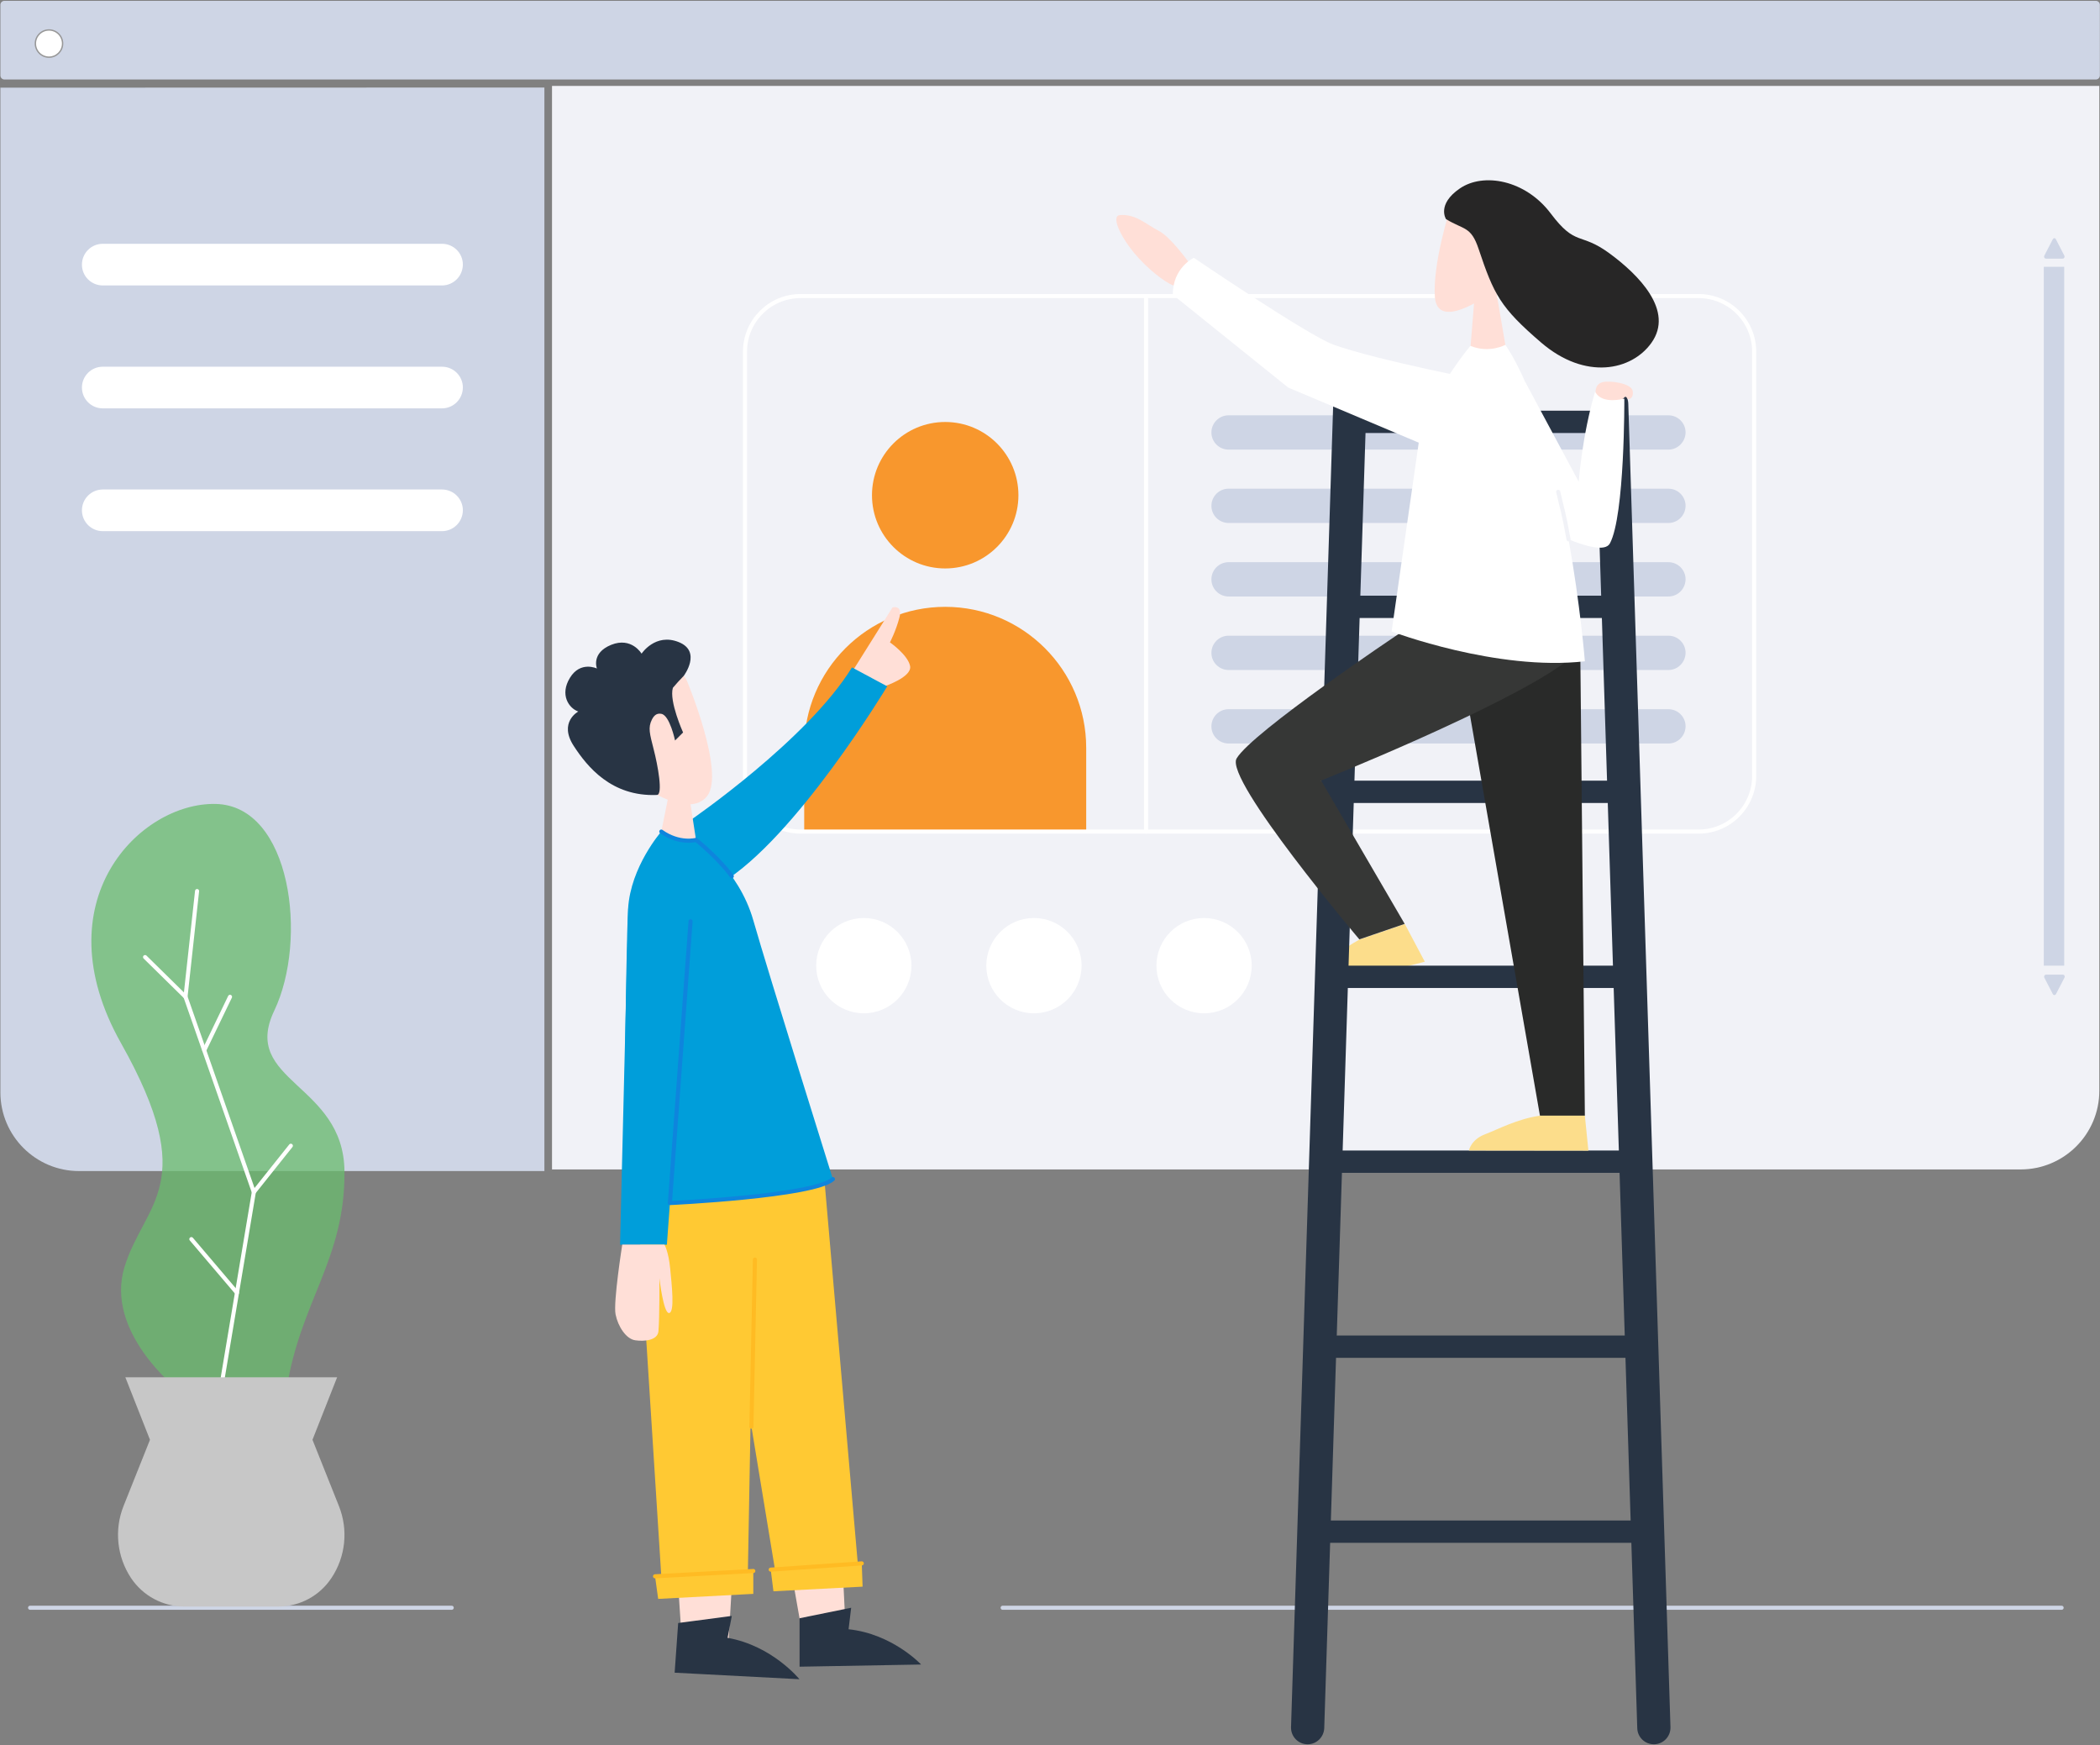 <?xml version="1.0" encoding="utf-8"?>
<!-- Generator: Adobe Illustrator 23.0.5, SVG Export Plug-In . SVG Version: 6.00 Build 0)  -->
<svg version="1.1" id="Capa_1" xmlns="http://www.w3.org/2000/svg" xmlns:xlink="http://www.w3.org/1999/xlink" x="0px" y="0px"
	 viewBox="0 0 1543 1282" style="enable-background:new 0 0 1543 1282;" xml:space="preserve">
<rect x="0" y="0" width="1543" height="1282" fill="#808080" stroke="none"/>
<style type="text/css">
	.st0{fill:#CED5E5;}
	.st1{fill:#F1F2F7;}
	.st2{fill:#F8972D;}
	.st3{fill:none;stroke:#FFFFFF;stroke-width:3;stroke-linecap:round;stroke-linejoin:round;}
	.st4{fill:none;stroke:#CED5E5;stroke-width:3;stroke-linecap:round;stroke-linejoin:round;}
	.st5{fill:#FFDFD7;}
	.st6{fill:#009EDA;}
	.st7{opacity:0.75;fill:#69BC6D;}
	.st8{fill:#FCDD8B;}
	.st9{fill:#283444;}
	.st10{fill:#FFC933;}
	.st11{fill:none;stroke:#0E85DD;stroke-width:3;stroke-linecap:round;stroke-linejoin:round;}
	.st12{fill:none;stroke:#FFBB23;stroke-width:3;stroke-linecap:round;stroke-linejoin:round;}
	.st13{fill:#C7C7C7;}
	.st14{fill:#FFFFFF;}
	.st15{fill:#292A29;}
	.st16{fill:#363736;}
	.st17{fill:#272626;}
	.st18{fill:none;stroke:#F1F2F7;stroke-width:3;stroke-linecap:round;stroke-linejoin:round;}
	.st19{fill-rule:evenodd;clip-rule:evenodd;fill:#FFFFFF;stroke:#979797;}
</style>
<title>Page 1</title>
<desc>Created with Sketch.</desc>
<g id="Page-1">
	<g>
		<path id="Rectangle" class="st0" d="M3.3,0.6h1536.6c1.7,0,3,1.3,3,3v51.8c0,1.7-1.3,3-3,3H3.3c-1.7,0-3-1.3-3-3V3.6
			C0.3,1.9,1.6,0.6,3.3,0.6z"/>
		<path id="Path" class="st1" d="M405.6,63.1v796h1079.1c31.9,0,57.8-25.9,57.8-57.8V63.1H405.6z"/>
		<path class="st0" d="M0.3,64.4v738.1l0,0c0,31.9,25.9,57.8,57.8,57.8H400v-796L0.3,64.4L0.3,64.4z"/>
		<g id="Group" transform="translate(590, 310)">
			<path class="st2" d="M104.5,135.8L104.5,135.8c57.2,0,103.6,46.4,103.6,103.6v61.4H0.9v-61.4C0.9,182.2,47.3,135.8,104.5,135.8z"
				/>
			<circle id="Oval" class="st2" cx="104.5" cy="53.8" r="53.8"/>
		</g>
		<path class="st3" d="M1248.1,610.9H588.2c-22.5,0-40.8-18.3-40.8-40.8V258.3c0-22.5,18.3-40.8,40.8-40.8h659.9
			c22.5,0,40.8,18.3,40.8,40.8V570C1288.9,592.6,1270.6,610.9,1248.1,610.9z"/>
		<line class="st4" x1="22.1" y1="1181.1" x2="331.9" y2="1181.1"/>
		<line class="st4" x1="736.7" y1="1181.1" x2="1514.8" y2="1181.1"/>
		<polygon class="st5" points="537.1,902.6 588.9,1197 621,1189.8 605.9,884.4 		"/>
		<path class="st5" d="M627,492.1l28.8-45.9c0,0,7.7-2.1,5,7.7c-2.6,9.8-6.9,18-6.9,18s13.2,9.2,14.8,17.4c1.6,8.2-19.2,15-19.2,15
			L627,492.1z"/>
		<path class="st6" d="M507.8,602.2c0,0,85.4-58.6,118.2-111.9l25.9,13.9c0,0-67.2,111.7-121.8,144.5L505,621.6L507.8,602.2z"/>
		<path class="st7" d="M130.1,1020.3c0,0-53.3-42-38.6-89.6s56.1-60.1-2.6-164.4s13.9-176.9,69.5-175.7c55.6,1.1,68,99.8,43.1,151.9
			s51,53.3,51.6,117.9s-32.3,95.2-42.5,159.9L130.1,1020.3L130.1,1020.3z"/>
		<path class="st0" d="M1225.9,330.3H902.7c-6.9,0-12.6-5.6-12.6-12.6l0,0c0-6.9,5.6-12.6,12.6-12.6h323.2c6.9,0,12.6,5.6,12.6,12.6
			l0,0C1238.4,324.6,1232.8,330.3,1225.9,330.3z"/>
		<path class="st0" d="M1225.9,384.2H902.7c-6.9,0-12.6-5.6-12.6-12.6l0,0c0-6.9,5.6-12.6,12.6-12.6h323.2c6.9,0,12.6,5.6,12.6,12.6
			l0,0C1238.4,378.6,1232.8,384.2,1225.9,384.2z"/>
		<path class="st0" d="M1225.9,438.2H902.7c-6.9,0-12.6-5.6-12.6-12.6l0,0c0-6.9,5.6-12.6,12.6-12.6h323.2c6.9,0,12.6,5.6,12.6,12.6
			l0,0C1238.4,432.6,1232.8,438.2,1225.9,438.2z"/>
		<path class="st0" d="M1225.9,492.2H902.7c-6.9,0-12.6-5.6-12.6-12.6l0,0c0-6.9,5.6-12.6,12.6-12.6h323.2c6.9,0,12.6,5.6,12.6,12.6
			l0,0C1238.4,486.6,1232.8,492.2,1225.9,492.2z"/>
		<path class="st0" d="M1225.9,546.2H902.7c-6.9,0-12.6-5.6-12.6-12.6l0,0c0-6.9,5.6-12.6,12.6-12.6h323.2c6.9,0,12.6,5.6,12.6,12.6
			l0,0C1238.4,540.6,1232.8,546.2,1225.9,546.2z"/>
		<path class="st8" d="M967.1,727c0,0-2.8-8.8,4.5-15.9c7.3-7.2,13.8-13.4,27.3-20.9l33.3-11.4l14.7,27.7L967.1,727z"/>
		<g transform="translate(948, 284)">
			<path class="st9" d="M12.8,997.4L12.8,997.4c-6.9,0-12.4-5.7-12.2-12.6l31-972.3c0.2-6.6,5.6-11.8,12.2-11.8l0,0
				c6.9,0,12.4,5.7,12.2,12.6L25,985.6C24.7,992.2,19.3,997.4,12.8,997.4z"/>
			<path class="st9" d="M267.2,997.4L267.2,997.4c6.9,0,12.4-5.7,12.2-12.6l-31-972.3c-0.2-6.6-5.6-11.8-12.2-11.8l0,0
				c-6.9,0-12.4,5.7-12.2,12.6l31,972.3C255.2,992.2,260.6,997.4,267.2,997.4z"/>
			<rect x="44.4" y="17.7" class="st9" width="190.5" height="16.4"/>
			<rect x="40.8" y="153.6" class="st9" width="197.7" height="16.4"/>
			<rect x="33.8" y="289.5" class="st9" width="211.7" height="16.4"/>
			<rect x="32.5" y="425.4" class="st9" width="214.3" height="16.4"/>
			<rect x="26.1" y="561.2" class="st9" width="227.1" height="16.4"/>
			<rect x="22.3" y="697.1" class="st9" width="234.7" height="16.4"/>
			<rect x="17.4" y="833" class="st9" width="244.5" height="16.4"/>
		</g>
		<polygon class="st10" points="606,869.7 630.4,1150.1 569.6,1154.1 524.4,880 		"/>
		<polygon class="st5" points="481.3,906.7 501.5,1213.3 535.1,1209.5 553.5,895.8 		"/>
		<polygon class="st10" points="468.5,884.7 485.9,1158 549.5,1155.2 554.7,867.1 		"/>
		<polygon class="st10" points="481.3,1158 553.5,1154.1 553.5,1170.9 483.6,1174.6 		"/>
		<path class="st9" d="M498.3,1192.3l-2.6,36.5l91.7,4.8c0,0-19.9-24.6-52.8-30.4l3.1-16.1L498.3,1192.3z"/>
		<path class="st6" d="M485.9,610.9c0,0-22.6,25.7-24.4,56.7s-3.4,217.9-3.4,217.9s139.3-4.6,153.9-19.2c0,0-47.6-152-58.5-190.2
			S511.4,617,511.4,617L485.9,610.9z"/>
		<path class="st5" d="M490.6,587.6l-4.7,23.3c0,0,8.9,7.7,25.5,6.1l-4-26C507.4,590.9,501.4,580.9,490.6,587.6z"/>
		<path class="st5" d="M505,500.8c0,0,27.9,67,14.6,84c-13.4,17.1-47.3-7.2-47.3-7.2s-49.8-27.9-43.7-61.9S497,479.2,505,500.8z"/>
		<polygon class="st10" points="566.3,1153.1 633.2,1148.5 633.8,1165.6 568.3,1169 		"/>
		<path class="st9" d="M587.5,1188.8v35.6l89.3-1.6c0,0-21-22.5-53.3-25.9l1.9-15.8L587.5,1188.8z"/>
		<path class="st9" d="M502.4,496.5c0,0,13.5-17.9-3.7-24.8c-17.2-6.9-27.3,8.5-27.3,8.5s-7.3-12.5-22.3-6.5
			c-15,6.1-10.5,17.4-10.5,17.4s-12.1-5.8-19.8,6.8c-7.7,12.5-0.8,22.4,6.1,24.8c0,0-14.8,7.9-3.2,25.5c9.6,14.7,27.4,37.2,61,35.8
			c4.6-0.2,0.6-22-2.4-33.5c-2.9-11.5-4.3-15.9-1.3-21.9c2.1-4.2,4.6-4.6,6.9-4.2c6.2,1,10.1,19.6,10.1,19.6l5.9-5.9
			c0,0-10.4-23-7.5-32.8C496.7,502.5,499.4,499.6,502.4,496.5z"/>
		<polygon class="st6" points="507.4,676.8 490,914.4 455.6,914.4 461.6,667.5 		"/>
		<path class="st5" d="M457.2,914.4c0,0-6.7,42.3-4.9,51.2c1.8,8.9,7.7,18,14.4,19c6.7,1,16.5,0.1,17.1-6.6c0.9-10.3,0.7-39,0.7-39
			s3,26,7.1,25.6c4.3-0.4,2-20.5,0.8-32.9c-1.2-12.3-4.2-17.4-4.2-17.4h-31V914.4z"/>
		<path class="st11" d="M507.4,676.8l-15.2,207c0,0,106.2-5,119.8-17.6"/>
		<path class="st11" d="M537.7,643.7c0,0-8.5-12.2-26.3-26.7c0,0-12.1,3.4-25.5-6.1"/>
		<line class="st12" x1="552.1" y1="1048.1" x2="554.7" y2="925.3"/>
		<line class="st12" x1="481.3" y1="1158" x2="553.5" y2="1154.1"/>
		<line class="st12" x1="566.3" y1="1153.1" x2="633.2" y2="1148.5"/>
		<polyline class="st3" points="163.6,1012.5 186.5,875.8 136.3,732.3 144.8,654.6 		"/>
		<line class="st3" x1="174.1" y1="949.7" x2="140.6" y2="910.3"/>
		<line class="st3" x1="186.5" y1="875.8" x2="213.7" y2="841.7"/>
		<line class="st3" x1="136.3" y1="732.3" x2="106.6" y2="703.1"/>
		<path class="st13" d="M229.6,1057.7l18.1-45.9H92.1l18.1,45.9l-19.4,48.6c-7,17.5-4.9,37.3,5.5,53l0,0c8.7,13,23.3,20.9,39,20.9
			h69.2c15.7,0,30.3-7.8,39-20.9l0,0c10.5-15.7,12.5-35.5,5.5-53L229.6,1057.7z"/>
		<line class="st3" x1="150.1" y1="771.5" x2="169" y2="732.3"/>
		<circle class="st14" cx="634.7" cy="709.4" r="35"/>
		<circle class="st14" cx="759.7" cy="709.4" r="35"/>
		<circle class="st14" cx="884.7" cy="709.4" r="35"/>
		<rect x="1501.7" y="196" class="st0" width="15" height="513.4"/>
		<g transform="translate(1502, 175)">
			<path class="st0" d="M6.3,0.8l-6.2,12c-0.5,1,0.1,2.2,1.2,2.2h12.3c1,0,1.7-1.2,1.2-2.2l-6.2-12C8.1-0.3,6.9-0.3,6.3,0.8z"/>
			<path class="st0" d="M8.7,555.2l6.2-12c0.5-1-0.1-2.2-1.2-2.2H1.3c-1,0-1.7,1.2-1.2,2.2l6.2,12C6.9,556.3,8.1,556.3,8.7,555.2z"
				/>
		</g>
		<path class="st5" d="M873,192.1c0,0-12.9-18-21.4-22.4c-9.8-5.1-17.1-12.6-28.7-11.7c-6.4,0.5-0.6,14.4,10.4,27.8
			c9.1,11,22.3,21.6,29.1,24C877.3,214.9,873,192.1,873,192.1z"/>
		<polygon class="st15" points="1161.2,484.5 1164.5,819.6 1131.5,819.6 1077.1,508.3 1153.8,480.6 		"/>
		<path class="st8" d="M1079.3,845.2c0,0,1.5-8,11.8-11.9c10.2-3.9,23.6-11.3,40.5-13.7h32.9l2.6,25.7L1079.3,845.2L1079.3,845.2z"
			/>
		<path class="st16" d="M1027.7,465.7c0,0-107.8,72.2-119.1,91.5c-9.1,15.5,90.2,132.9,90.2,132.9l33.3-11.4l-61.4-105.3
			c0,0,134.3-53.7,179.1-86.7L1027.7,465.7z"/>
		<path class="st5" d="M1064.9,155.3c0,0-12.3,38.7-10.6,62.9c1.8,24.2,35.5,1.8,46.5-7c11.1-8.8,9.3-50.3,9.3-50.3
			S1094.3,133.4,1064.9,155.3z"/>
		<polygon class="st5" points="1083.3,220 1080.4,255.8 1096.4,258.5 1106.5,255.8 1098.2,207.3 		"/>
		<path class="st17" d="M1062.5,161c0,0-7.1-10.8,10.2-22.6c17.3-11.8,48.1-6.3,66.7,18.4s21.4,13.4,43,29.2s48,42.3,30.9,66
			c-14.4,20.1-48.3,27.7-81-0.4c-30-25.8-34.6-35.1-45.9-68.8C1080.8,166.1,1075.7,169,1062.5,161z"/>
		<path class="st14" d="M1043.9,315l-21.4,148.9c0,0,77.4,29.3,142,21.9c0,0-13-164.3-58.4-232.5c0,0-11.6,6.5-25.7,0.8
			C1080.4,254,1057.5,281.1,1043.9,315z"/>
		<path class="st14" d="M1093.5,280.4c0,0-80.6-15.4-113.7-27.2c-18.4-6.6-102.6-63.8-102.6-63.8s-15.5,7.1-15.5,27.1l84.8,68.2
			l117.5,49.6l23.1-27L1093.5,280.4z"/>
		<path class="st14" d="M324.7,209.7H75.5c-8.4,0-15.3-6.8-15.3-15.3l0,0c0-8.4,6.8-15.3,15.3-15.3h249.3c8.4,0,15.3,6.8,15.3,15.3
			l0,0C340,202.9,333.2,209.7,324.7,209.7z"/>
		<path class="st14" d="M324.7,300H75.5c-8.4,0-15.3-6.8-15.3-15.3l0,0c0-8.4,6.8-15.3,15.3-15.3h249.3c8.4,0,15.3,6.8,15.3,15.3
			l0,0C340,293.2,333.2,300,324.7,300z"/>
		<path class="st14" d="M324.7,390.2H75.5c-8.4,0-15.3-6.8-15.3-15.3l0,0c0-8.4,6.8-15.3,15.3-15.3h249.3c8.4,0,15.3,6.8,15.3,15.3
			l0,0C340,383.4,333.2,390.2,324.7,390.2z"/>
		<line class="st3" x1="842.1" y1="217.5" x2="842.1" y2="610.9"/>
		<path class="st14" d="M1120.8,280.8l39.2,73.1c0,0,2.4-33.7,12-66.1c0,0,2.2,2.5,9.2,4.2s12.3,0.9,12.3,0.9s0.4,85.8-10.6,106.3
			c-3.4,6.4-18.4,1.9-30.4-3c-8.8-3.6-16.1-7.5-16.1-7.5l-15.1-104L1120.8,280.8z"/>
		<path class="st18" d="M1152.5,396.2c-3.7-20.6-4.7-22.2-7.6-34.9"/>
		<path class="st5" d="M1172.4,288.4c0,0-0.7-5.8,4.6-7.5c5.3-1.7,21.6,0.6,22.6,6.2s-3.1,7.3-4.2,5.2c-1.1-2.1-2.8,0.7-2.8,0.7
			S1177.6,297.1,1172.4,288.4z"/>
	</g>
	<circle class="st19" cx="36" cy="32" r="10"/>
</g>
</svg>
